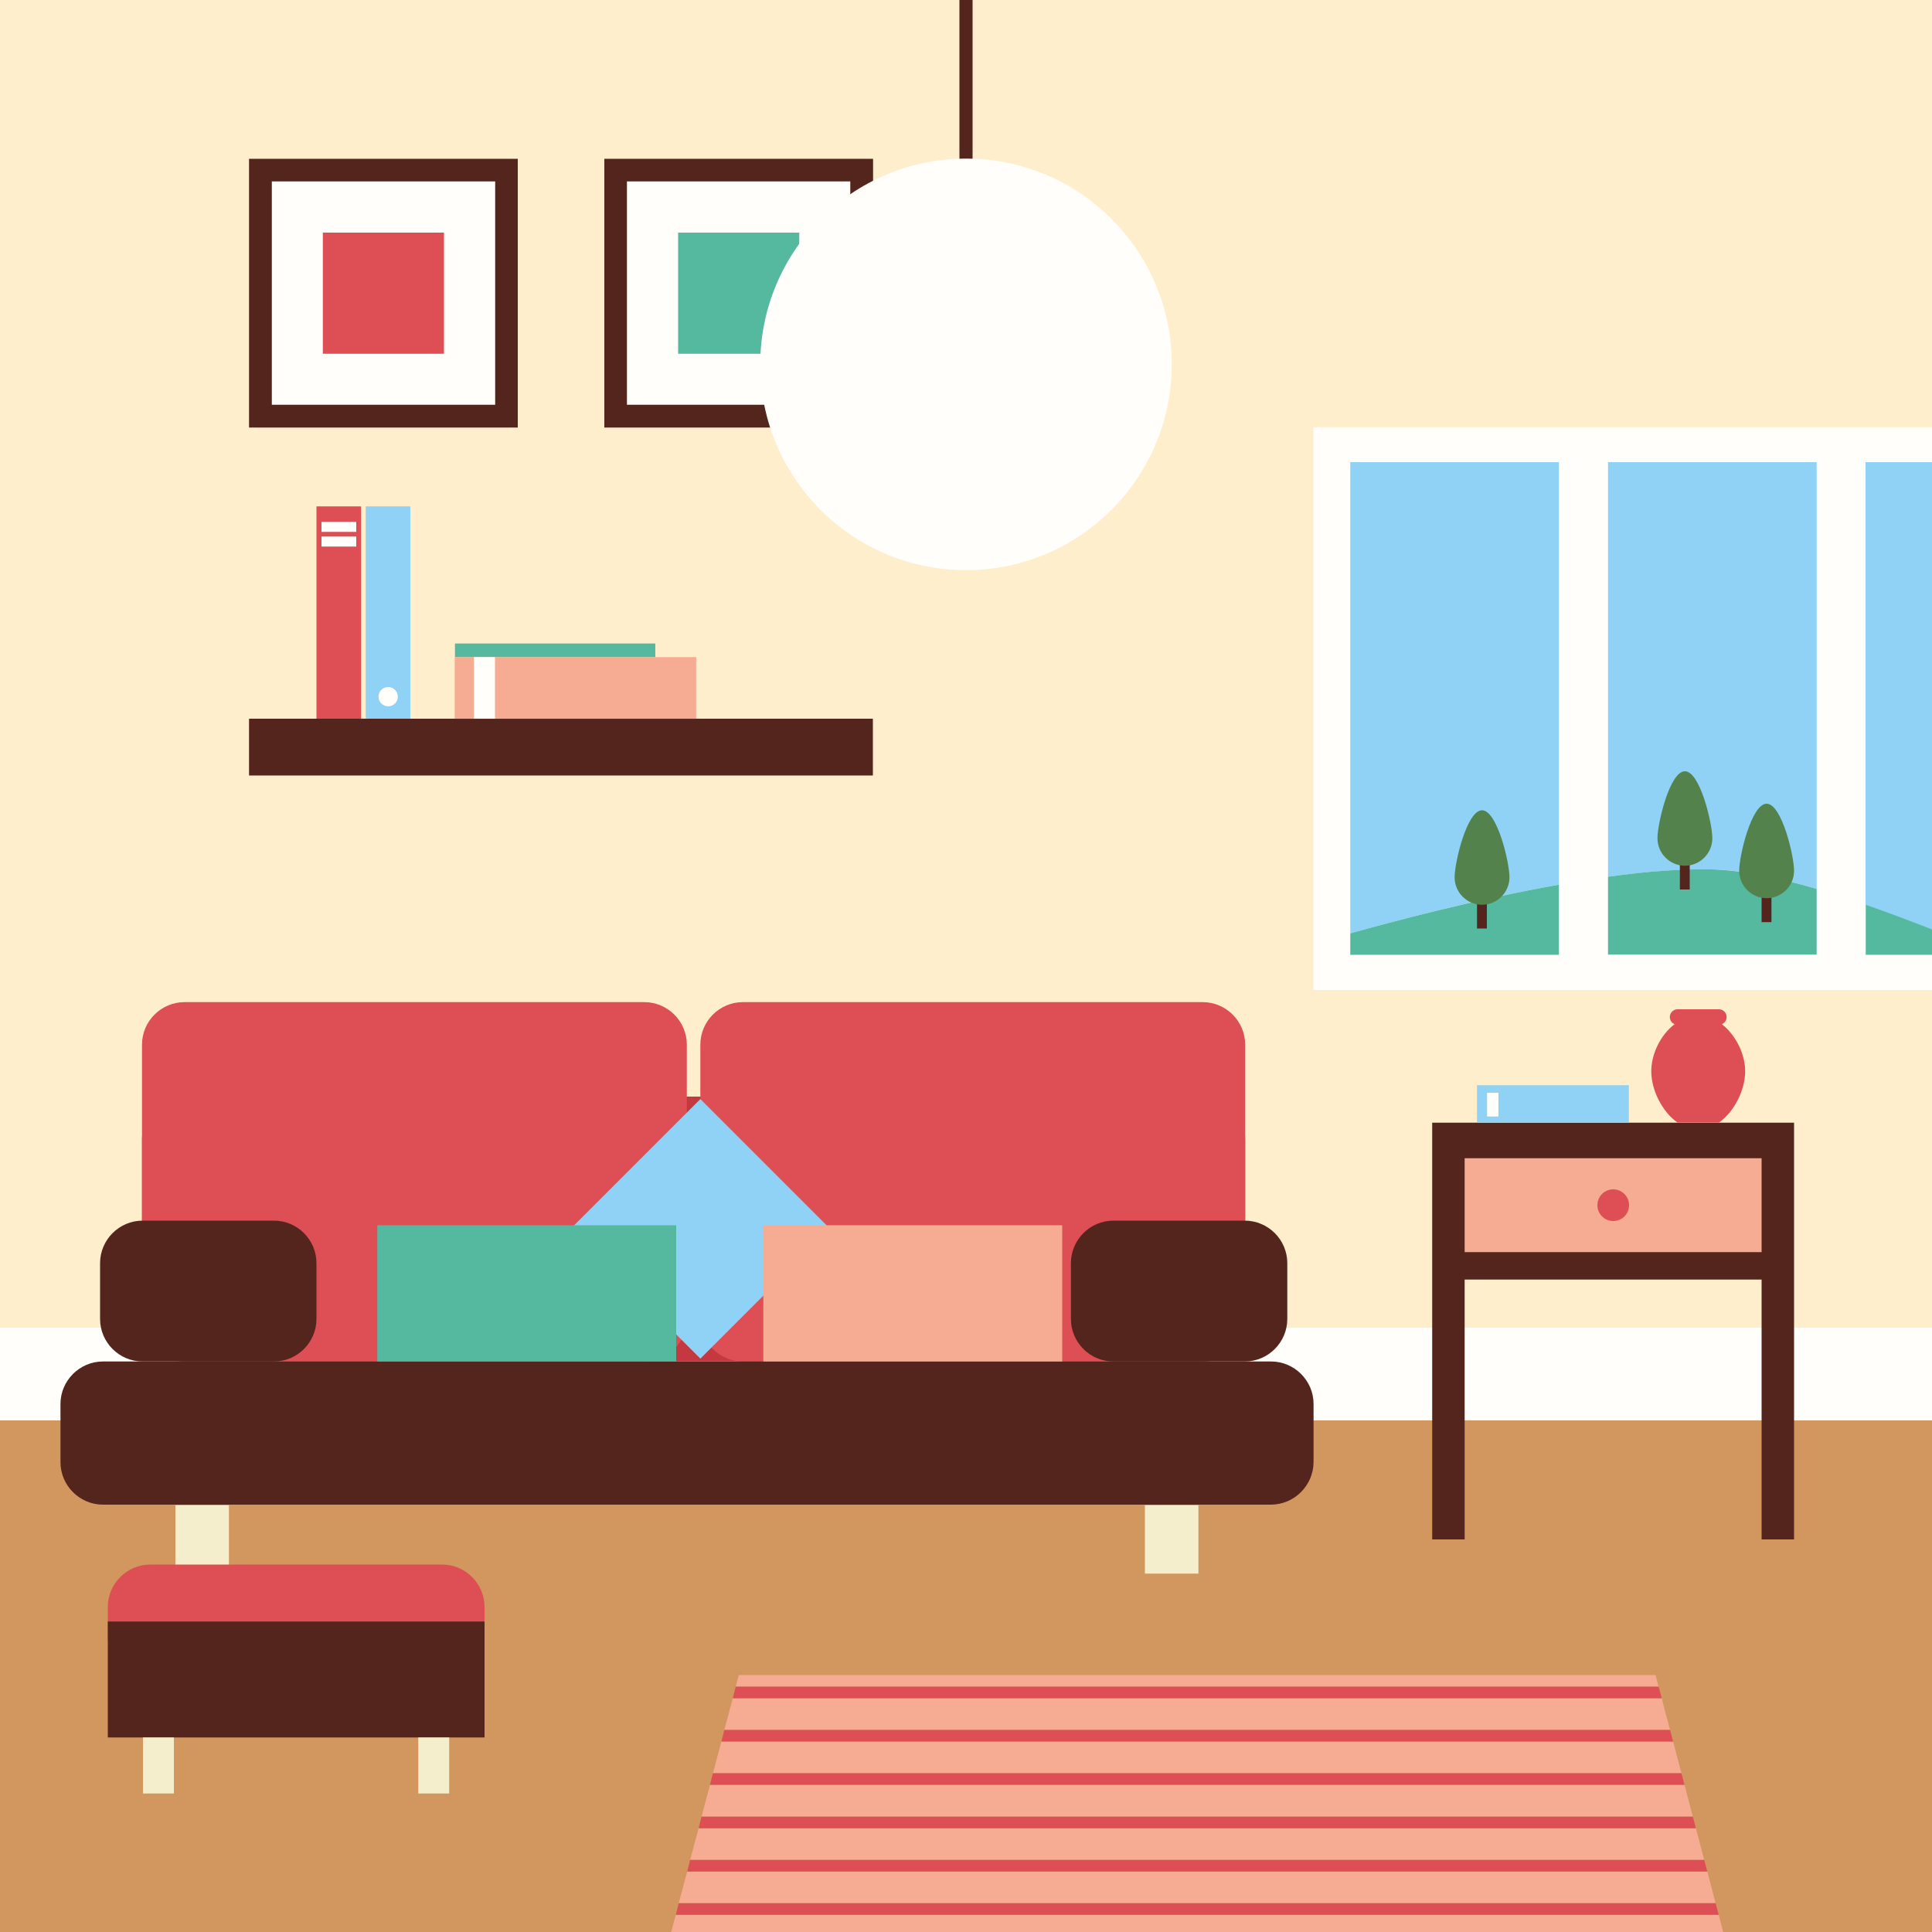 <?xml version="1.0" encoding="utf-8"?>
<!-- Generator: Adobe Illustrator 20.1.0, SVG Export Plug-In . SVG Version: 6.00 Build 0)  -->
<svg version="1.1" xmlns="http://www.w3.org/2000/svg" xmlns:xlink="http://www.w3.org/1999/xlink" x="0px" y="0px"
	 viewBox="0 0 1000 1000" style="enable-background:new 0 0 1000 1000;" xml:space="preserve">
<g id="Layer_2">
	<rect x="-28.1" y="-29.9" style="fill:#FEEECB;" width="1056.2" height="1059.8"/>
	<rect x="-31.7" y="735.2" style="fill:#D2965F;" width="1063.4" height="333"/>
	<rect x="-31.7" y="687.2" style="fill:#FFFEFB;" width="1064.3" height="48"/>
</g>
<g id="Layer_4">
	<polygon style="fill:#54251C;" points="741.3,581.1 741.3,796.8 758.1,796.8 758.1,662.3 911.8,662.3 911.8,796.8 928.6,796.8 
		928.6,581.1 	"/>
	<path style="fill:#C4393F;" d="M622.5,704.7h-527c-12.1,0-22-9.9-22-22v-93.1c0-12.1,9.9-22,22-22h527c12.1,0,22,9.9,22,22v93.1
		C644.5,694.8,634.6,704.7,622.5,704.7z"/>
	<path style="fill:#DD4F54;" d="M333.5,704.7h-238c-12.1,0-22-9.9-22-22v-142c0-12.1,9.9-22,22-22h238c12.1,0,22,9.9,22,22v142
		C355.5,694.8,345.6,704.7,333.5,704.7z"/>
	<path style="fill:#DD4F54;" d="M622.5,704.7h-238c-12.1,0-22-9.9-22-22v-142c0-12.1,9.9-22,22-22h238c12.1,0,22,9.9,22,22v142
		C644.5,694.8,634.6,704.7,622.5,704.7z"/>
	<path style="fill:#54251C;" d="M657.8,778.8H53.3c-12.1,0-22-9.9-22-22v-30.1c0-12.1,9.9-22,22-22h604.6c12.1,0,22,9.9,22,22v30.1
		C679.8,768.9,669.9,778.8,657.8,778.8z"/>
	<path style="fill:#54251C;" d="M141.8,704.7h-68c-12.1,0-22-9.9-22-22v-28.9c0-12.1,9.9-22,22-22h68c12.1,0,22,9.9,22,22v28.9
		C163.8,694.8,153.9,704.7,141.8,704.7z"/>
	<path style="fill:#54251C;" d="M644.3,704.7h-68c-12.1,0-22-9.9-22-22v-28.9c0-12.1,9.9-22,22-22h68c12.1,0,22,9.9,22,22v28.9
		C666.3,694.8,656.4,704.7,644.3,704.7z"/>
	<rect x="90.8" y="779.1" style="fill:#F5EECC;" width="27.7" height="35.4"/>
	<rect x="592.6" y="779.1" style="fill:#F5EECC;" width="27.7" height="35.4"/>
	
		<rect x="315" y="588.7" transform="matrix(0.707 0.707 -0.707 0.707 556.021 -70.025)" style="fill:#8FD2F5;" width="95" height="95"/>
	<rect x="195.3" y="634.2" style="fill:#54B99F;" width="154.7" height="70.5"/>
	<rect x="395.1" y="634.2" style="fill:#F6AC93;" width="154.7" height="70.5"/>
	<g>
		<rect x="679.8" y="221.1" style="fill:#FFFEFB;" width="369.6" height="291.3"/>
		<path style="fill:none;" d="M940.3,494.2v-34.1c-19.4-5.7-37.9-9.6-54-10.1c-15.9-0.4-34.6,1.1-54,3.8v40.3H940.3z"/>
		<path style="fill:none;" d="M806.9,494.2v-36.3c-43.5,7.7-86.6,19.2-108,25.2v11.1H806.9z"/>
		<path style="fill:#8FD2F5;" d="M1049.4,494.2v-255h-83.8v229.1c18,8.1,36.2,17.6,52.7,25.9H1049.4z"/>
		<path style="fill:#8FD2F5;" d="M806.9,239.2h-108v243.9c21.4-6,64.5-17.5,108-25.2V239.2z"/>
		<path style="fill:#8FD2F5;" d="M886.3,450c16.1,0.4,34.6,4.4,54,10.1V239.2h-108v214.6C851.7,451.2,870.3,449.6,886.3,450z"/>
		<path style="fill:#54B99F;" d="M1033.7,494.2c-21.4-8.2-44.8-17.8-68-25.9v25.9H1033.7z"/>
		<path style="fill:#54B99F;" d="M806.9,494.2v-36.3c-43.5,7.7-86.6,19.2-108,25.2v11.1H806.9z"/>
		<path style="fill:#54B99F;" d="M940.3,494.2v-34.1c-19.4-5.7-37.9-9.6-54-10.1c-15.9-0.4-34.6,1.1-54,3.8v40.3H940.3z"/>
		<g>
			<rect x="869.5" y="426.5" style="fill:#54251C;" width="5.1" height="33.9"/>
			<path style="fill:#54824D;" d="M886.3,433.9c0-7.8-6.4-34.7-14.2-34.7c-7.8,0-14.2,26.9-14.2,34.7c0,7.8,6.4,14.2,14.2,14.2
				C879.9,448.1,886.3,441.7,886.3,433.9z"/>
		</g>
		<g>
			<rect x="911.8" y="443.4" style="fill:#54251C;" width="5.1" height="33.9"/>
			<path style="fill:#54824D;" d="M928.6,450.7c0-7.8-6.4-34.7-14.2-34.7s-14.2,26.9-14.2,34.7s6.4,14.2,14.2,14.2
				S928.6,458.6,928.6,450.7z"/>
		</g>
		<g>
			<rect x="764.5" y="446.7" style="fill:#54251C;" width="5.1" height="33.9"/>
			<path style="fill:#54824D;" d="M781.3,454.1c0-7.8-6.4-34.7-14.2-34.7s-14.2,26.9-14.2,34.7c0,7.8,6.4,14.2,14.2,14.2
				S781.3,461.9,781.3,454.1z"/>
		</g>
	</g>
	<g>
		<rect x="128.9" y="82.2" style="fill:#54251C;" width="139.1" height="139.1"/>
		<rect x="140.7" y="93.9" style="fill:#FFFEFB;" width="115.6" height="115.6"/>
		<rect x="167.1" y="120.4" style="fill:#DD4F54;" width="62.7" height="62.7"/>
	</g>
	<g>
		<rect x="312.8" y="82.2" style="fill:#54251C;" width="139.1" height="139.1"/>
		<rect x="324.5" y="93.9" style="fill:#FFFEFB;" width="115.6" height="115.6"/>
		<rect x="351" y="120.4" style="fill:#54B99F;" width="62.7" height="62.7"/>
	</g>
	<rect x="496.6" y="-72.2" style="fill:#54251C;" width="6.8" height="263.5"/>
	<circle style="fill:#FFFEFB;" cx="500" cy="188.6" r="106.5"/>
	<g>
		<rect x="128.9" y="372" style="fill:#54251C;" width="322.9" height="29.4"/>
		<rect x="163.8" y="262.1" style="fill:#DD4F54;" width="23.1" height="109.9"/>
		
			<rect x="282" y="293.6" transform="matrix(-1.836970e-16 1 -1 -1.836970e-16 653.953 58.122)" style="fill:#F6AC93;" width="31.9" height="125"/>
		
			<rect x="283.8" y="284.7" transform="matrix(-1.836970e-16 1 -1 -1.836970e-16 623.883 49.274)" style="fill:#54B99F;" width="7" height="103.7"/>
		<rect x="189.3" y="262.1" style="fill:#8FD2F5;" width="23.1" height="109.9"/>
		<rect x="245.3" y="340.1" style="fill:#FFFEFB;" width="10.9" height="31.9"/>
		<circle style="fill:#FFFEFB;" cx="200.9" cy="360.6" r="5"/>
		<rect x="166.4" y="270.1" style="fill:#FFFEFB;" width="18" height="5.2"/>
		<rect x="166.4" y="277.7" style="fill:#FFFEFB;" width="18" height="5.2"/>
	</g>
	<rect x="758.1" y="599.5" style="fill:#F6AC93;" width="153.7" height="48.6"/>
	<circle style="fill:#DD4F54;" cx="835" cy="623.8" r="8.2"/>
	<g>
		<path style="fill:#DD4F54;" d="M228.8,809.8h-151c-12.1,0-22,9.9-22,22v15c0,12.1,9.9,22,22,22h151c12.1,0,22-9.9,22-22v-15
			C250.8,819.7,240.9,809.8,228.8,809.8z"/>
		<rect x="55.8" y="839.3" style="fill:#54251C;" width="195" height="60"/>
		<rect x="74" y="899.3" style="fill:#F5EECC;" width="16" height="29"/>
		<rect x="216.5" y="899.3" style="fill:#F5EECC;" width="16" height="29"/>
	</g>
	<path style="fill:#DD4F54;" d="M891.2,530.1c1.5-0.6,2.5-2,2.5-3.7c0-2.2-1.8-4-4-4h-21.4c-2.2,0-4,1.8-4,4c0,1.7,1,3.1,2.5,3.7
		c-7.3,5.5-12.1,15.4-12.1,24.4c0,9.6,5.5,20.8,13.5,26.5h21.6c8-5.7,13.5-17,13.5-26.5C903.3,545.5,898.4,535.7,891.2,530.1z"/>
	<rect x="764.5" y="561.7" style="fill:#8FD2F5;" width="78.6" height="19.3"/>
	<rect x="769.7" y="565.6" style="fill:#FFFEFB;" width="5.9" height="12.3"/>
	<g>
		<polygon style="fill:#F6AC93;" points="357.2,962.7 882.1,962.7 877.8,946.3 361.6,946.3 		"/>
		<polygon style="fill:#F6AC93;" points="351.3,985.1 888,985.1 883.7,968.7 355.7,968.7 		"/>
		<polygon style="fill:#F6AC93;" points="363.1,940.3 876.2,940.3 871.9,923.8 367.5,923.8 		"/>
		<polygon style="fill:#F6AC93;" points="345.4,1007.6 893.9,1007.6 889.6,991.1 349.8,991.1 		"/>
		<polygon style="fill:#F6AC93;" points="369,917.8 870.3,917.8 866,901.4 373.4,901.4 		"/>
		<polygon style="fill:#F6AC93;" points="856.9,867 382.4,867 380.8,873 858.5,873 		"/>
		<polygon style="fill:#F6AC93;" points="379.3,879 374.9,895.4 864.4,895.4 860.1,879 		"/>
		<polygon style="fill:#DD4F54;" points="858.5,873 380.8,873 379.3,879 860.1,879 		"/>
		<polygon style="fill:#DD4F54;" points="373.4,901.4 866,901.4 864.4,895.4 374.9,895.4 		"/>
		<polygon style="fill:#DD4F54;" points="367.5,923.8 871.9,923.8 870.3,917.8 369,917.8 		"/>
		<polygon style="fill:#DD4F54;" points="361.6,946.3 877.8,946.3 876.2,940.3 363.1,940.3 		"/>
		<polygon style="fill:#DD4F54;" points="355.7,968.7 883.7,968.7 882.1,962.7 357.2,962.7 		"/>
		<polygon style="fill:#DD4F54;" points="349.8,991.1 889.6,991.1 888,985.1 351.3,985.1 		"/>
	</g>
</g>
</svg>
